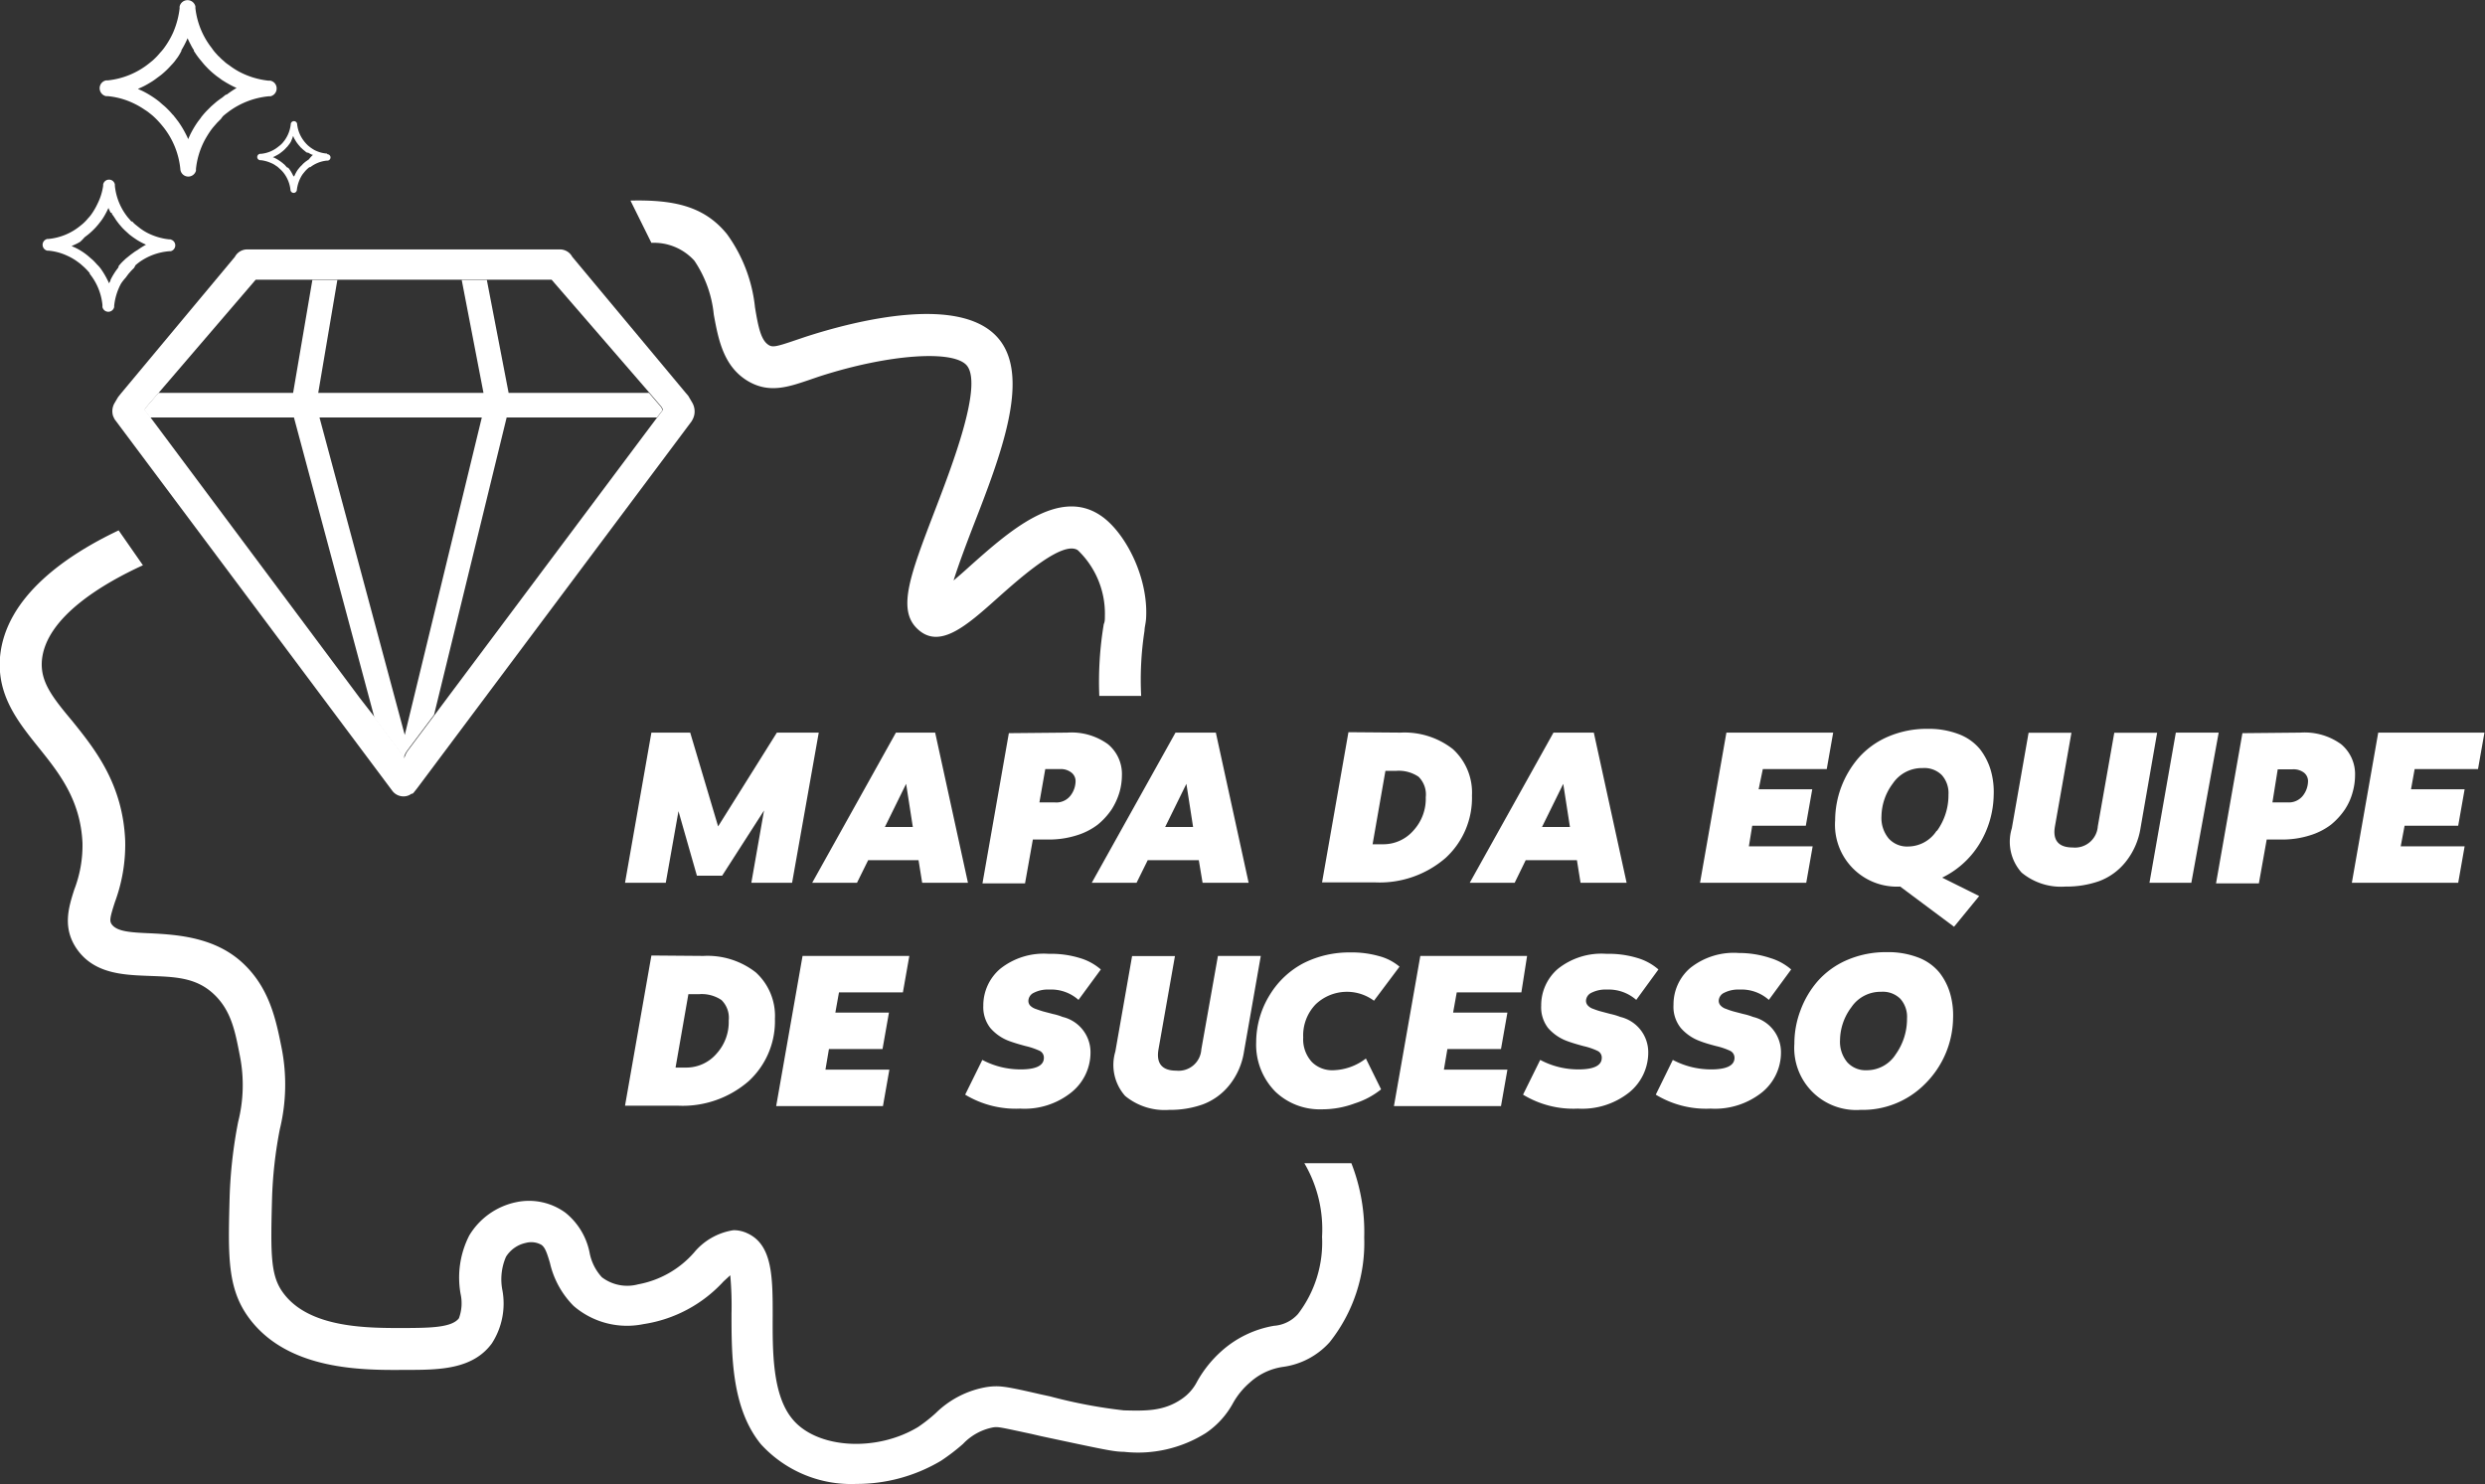 <svg xmlns="http://www.w3.org/2000/svg" viewBox="0 0 178.04 106.33"><rect x="0" y="0" width="178.04" height="106.33" fill="#333333" stroke="none"/><defs><style>.cls-1{fill:#fff;}</style></defs><g id="Camada_2" data-name="Camada 2"><g id="Camada_1-2" data-name="Camada 1"><path class="cls-1" d="M19.37,5.78h-.13a5.83,5.83,0,0,1-2.12-.65,5.56,5.56,0,0,1-.72-.47,2.28,2.28,0,0,1-.38-.3l0,0a2.68,2.68,0,0,1-.3-.28L15.63,4l-.19-.21a3,3,0,0,1-.27-.35A5.64,5.64,0,0,1,14,.59s0-.08,0-.13a.58.58,0,0,0-1.13,0,.62.62,0,0,0,0,.13,6.12,6.12,0,0,1-.47,1.75,6.1,6.1,0,0,1-.63,1.08,0,0,0,0,1,0,0,3.37,3.37,0,0,1-.3.36,4.73,4.73,0,0,1-.54.56l0,0-.21.17a5.67,5.67,0,0,1-3,1.25H7.6a.57.57,0,0,0-.46.56.58.58,0,0,0,.46.57h.13a5.46,5.46,0,0,1,1.75.47,5.76,5.76,0,0,1,.9.51,2.8,2.8,0,0,1,.35.25h0a3.88,3.88,0,0,1,.31.26,6.28,6.28,0,0,1,.61.66l.05.06a5.73,5.73,0,0,1,1.22,3,.57.57,0,0,0,1.12.13c0-.05,0-.09,0-.13A5.64,5.64,0,0,1,14.69,10q.15-.27.33-.54c.08-.12.17-.24.26-.35h0l.27-.31.28-.28A1.8,1.8,0,0,1,16,8.3l.17-.14L16.38,8A5.75,5.75,0,0,1,19.24,6.9h.13a.57.57,0,0,0,.45-.57A.56.56,0,0,0,19.37,5.78Zm-3.13,1a.15.15,0,0,1-.06,0L15.91,7c-.14.09-.27.19-.4.29l-.38.33-.28.28a5.34,5.34,0,0,0-.39.44.46.46,0,0,0-.07.1l-.2.26a6.85,6.85,0,0,0-.56.94l-.15.33a2.55,2.55,0,0,0-.13-.29,7.09,7.09,0,0,0-.6-1c-.09-.11-.17-.23-.26-.33a.64.64,0,0,0-.13-.15c-.1-.12-.21-.24-.32-.35s-.2-.2-.31-.29-.21-.18-.31-.27h0a6.9,6.9,0,0,0-1.21-.77l-.33-.15.29-.13a5.21,5.21,0,0,0,.52-.28,4.32,4.32,0,0,0,.5-.33l.35-.26a6.07,6.07,0,0,0,.73-.7,3.08,3.08,0,0,0,.24-.27h0l.23-.31A3.71,3.71,0,0,0,13,3.64l0-.05a6.84,6.84,0,0,0,.44-.85c.07.16.14.3.22.45h0a3.18,3.18,0,0,0,.23.4l0,.06.18.27c.1.14.19.26.3.39s.21.26.32.38l.23.24a6.1,6.1,0,0,0,.46.41,3.81,3.81,0,0,0,.32.24l.2.15.21.13a.1.1,0,0,1,0,0,7.8,7.8,0,0,0,.7.38l.14.06A8.37,8.37,0,0,0,16.24,6.78Z"></path><path class="cls-1" d="M23.43,11h-.05a2.32,2.32,0,0,1-.87-.26,2.9,2.9,0,0,1-.29-.19l-.16-.13h0l-.12-.12,0,0-.07-.08a1.58,1.58,0,0,1-.12-.15,2.37,2.37,0,0,1-.46-1.16.09.09,0,0,0,0,0,.23.23,0,0,0-.46,0v0a2.4,2.4,0,0,1-.19.71,2.51,2.51,0,0,1-.26.45h0l-.12.15a1.61,1.61,0,0,1-.23.22h0l-.09.07a2.29,2.29,0,0,1-1.23.51h-.05a.23.23,0,0,0,0,.46h.05a2.42,2.42,0,0,1,.71.2,1.53,1.53,0,0,1,.37.21.71.71,0,0,1,.14.1h0l.12.11a2.23,2.23,0,0,1,.26.27v0a2.41,2.41,0,0,1,.5,1.22v0a.23.23,0,0,0,.46,0,.07.07,0,0,0,0,0,2.6,2.6,0,0,1,.27-.87,2.53,2.53,0,0,1,.13-.22l.11-.14h0l.11-.13.12-.12.08-.07.07-.06a.18.18,0,0,1,.07,0,2.29,2.29,0,0,1,1.17-.47h.05a.23.23,0,0,0,0-.46Zm-1.28.41,0,0a.41.41,0,0,0-.11.07l-.17.12-.15.13-.11.12a1.45,1.45,0,0,0-.17.18.08.08,0,0,0,0,0l-.09.11a2.36,2.36,0,0,0-.22.38l-.06.13L21,12.58a2.86,2.86,0,0,0-.24-.42,1.71,1.71,0,0,0-.11-.14L20.57,12l-.13-.14a.49.49,0,0,0-.13-.12.69.69,0,0,0-.13-.11h0a3.12,3.12,0,0,0-.49-.31l-.14-.06.12-.05.22-.12a1.37,1.37,0,0,0,.2-.13l.14-.11a2.06,2.06,0,0,0,.3-.29.52.52,0,0,0,.1-.11h0l.1-.13a1,1,0,0,0,.11-.17l0,0A3.65,3.65,0,0,0,21,9.74l.08.18h0l.1.17,0,0,.07.11.12.16.13.15a.47.47,0,0,0,.1.1,1.54,1.54,0,0,0,.19.17l.12.1.09.06.08,0,0,0a2.64,2.64,0,0,0,.29.15l.06,0A2.31,2.31,0,0,0,22.15,11.39Z"></path><path class="cls-1" d="M12.22,17.15h-.1a4.46,4.46,0,0,1-1.59-.48,3.84,3.84,0,0,1-.54-.35l-.29-.23h0a1.52,1.52,0,0,1-.22-.22l-.06,0a1.07,1.07,0,0,1-.14-.16,2.32,2.32,0,0,1-.21-.25,4.28,4.28,0,0,1-.84-2.15v-.09a.42.42,0,0,0-.42-.35.43.43,0,0,0-.42.35v.09A4.15,4.15,0,0,1,7,14.57a5,5,0,0,1-.47.81h0a2.75,2.75,0,0,1-.22.26,3.25,3.25,0,0,1-.41.42l0,0-.16.13a4.23,4.23,0,0,1-2.26.93H3.39a.43.43,0,0,0,0,.84h.09a4,4,0,0,1,1.31.35,4.09,4.09,0,0,1,.68.38l.26.19a0,0,0,0,0,0,0l.23.2a4.37,4.37,0,0,1,.47.49l0,.05a4.22,4.22,0,0,1,.91,2.23V22a.43.43,0,0,0,.84,0v-.09a4.28,4.28,0,0,1,.49-1.59A3.26,3.26,0,0,1,9,19.9l.2-.27h0l.2-.23.21-.21L9.71,19l.13-.11.13-.1A4.28,4.28,0,0,1,12.12,18h.1a.43.43,0,0,0,0-.84Zm-2.35.75s0,0,0,0l-.21.13-.3.22L9,18.54l-.21.2a3.17,3.17,0,0,0-.3.34l0,.07-.15.2a5,5,0,0,0-.42.7c0,.08-.07.17-.11.25a1.47,1.47,0,0,0-.1-.22,6,6,0,0,0-.45-.77,2.43,2.43,0,0,0-.2-.25A.48.48,0,0,0,7,19l-.24-.26a2.5,2.5,0,0,0-.24-.22l-.23-.2h0a4.53,4.53,0,0,0-.91-.58l-.25-.11.22-.1a3,3,0,0,0,.4-.21A3.87,3.87,0,0,0,6.06,17l.26-.2a5.5,5.5,0,0,0,.55-.52l.18-.21s0,0,0,0l.18-.23a3.37,3.37,0,0,0,.21-.31l0,0a6.25,6.25,0,0,0,.33-.63,3.54,3.54,0,0,0,.16.34H8c0,.1.11.2.17.3a.08.08,0,0,1,0,0l.13.2c.07.11.15.2.22.3l.24.28.18.18.34.31.24.18.16.11.15.1,0,0a5.21,5.21,0,0,0,.52.28l.11.05A6.25,6.25,0,0,0,9.87,17.9Z"></path><path class="cls-1" d="M56.75,63.25H53.83l.91-5.18-3,4.67H49.93l-1.32-4.62-.91,5.13H44.78l1.89-10.76h2.78l2,6.72,4.21-6.72h3Z"></path><path class="cls-1" d="M62.2,61.63l-.8,1.62H58.19l6-10.76H67l2.35,10.76H66.07l-.26-1.62Zm2.72-5.47L63.4,59.25h2Z"></path><path class="cls-1" d="M76.47,52.49a4.45,4.45,0,0,1,2.91.83,2.77,2.77,0,0,1,1,2.25,4.49,4.49,0,0,1-.17,1.18A4.89,4.89,0,0,1,79.64,58a5.07,5.07,0,0,1-1,1.09,4.79,4.79,0,0,1-1.5.76,6.52,6.52,0,0,1-2,.3H74l-.56,3.14H70.39l1.89-10.76Zm-2,5h1.09A1.28,1.28,0,0,0,76.7,57a1.72,1.72,0,0,0,.36-1,.77.77,0,0,0-.29-.64A1.23,1.23,0,0,0,76,55.1H74.89Z"></path><path class="cls-1" d="M82.23,61.63l-.8,1.62H78.22l6-10.76h2.89l2.35,10.76h-3.3l-.27-1.62ZM85,56.16l-1.52,3.09h2Z"></path><path class="cls-1" d="M100.34,52.49a5.62,5.62,0,0,1,3.75,1.18A4.21,4.21,0,0,1,105.46,57a5.83,5.83,0,0,1-1.89,4.47,7.22,7.22,0,0,1-5.08,1.75H94.72l1.89-10.76Zm-2,8h.77a2.86,2.86,0,0,0,2.17-1,3.36,3.36,0,0,0,.87-2.37,1.78,1.78,0,0,0-.52-1.47,2.53,2.53,0,0,0-1.6-.42h-.77Z"></path><path class="cls-1" d="M109.31,61.63l-.79,1.62H105.3l6-10.76h2.89l2.35,10.76h-3.3l-.26-1.62ZM112,56.16l-1.52,3.09h2Z"></path><path class="cls-1" d="M126.3,55.1,126,56.55h3.84l-.46,2.61h-3.84l-.24,1.48h4.57l-.46,2.61H121.8l1.89-10.76h7.65l-.46,2.61Z"></path><path class="cls-1" d="M141.79,60.51a6.41,6.41,0,0,1-2.64,2.37l2.65,1.32L140,66.4l-3.86-2.88a4.43,4.43,0,0,1-4.66-4.74,6.9,6.9,0,0,1,.43-2.37,7,7,0,0,1,1.24-2.1,5.93,5.93,0,0,1,2.1-1.52,7,7,0,0,1,2.86-.57,6,6,0,0,1,2.25.39,3.62,3.62,0,0,1,1.5,1.07,4.6,4.6,0,0,1,.77,1.51,5.6,5.6,0,0,1,.21,1.76A6.92,6.92,0,0,1,141.79,60.51Zm-3-1a4.37,4.37,0,0,0,.81-2.58,1.93,1.93,0,0,0-.48-1.4,1.78,1.78,0,0,0-1.37-.5,2.52,2.52,0,0,0-2.14,1.11,4,4,0,0,0-.81,2.35,2.29,2.29,0,0,0,.52,1.59,1.77,1.77,0,0,0,1.39.57A2.45,2.45,0,0,0,138.74,59.54Z"></path><path class="cls-1" d="M153.36,59.33a5.16,5.16,0,0,1-1.08,2.44,4.39,4.39,0,0,1-1.88,1.36,7,7,0,0,1-2.41.39,4.42,4.42,0,0,1-3.15-1,3.3,3.3,0,0,1-.7-3.18l1.2-6.84h3.07l-1.18,6.7c-.18,1,.25,1.52,1.27,1.52a1.64,1.64,0,0,0,1.8-1.52l1.18-6.7h3.07Z"></path><path class="cls-1" d="M154,63.25l1.89-10.76h3.07L157,63.25Z"></path><path class="cls-1" d="M164.81,52.49a4.46,4.46,0,0,1,2.92.83,2.79,2.79,0,0,1,1,2.25,4.49,4.49,0,0,1-.17,1.18A4.26,4.26,0,0,1,168,58a5.07,5.07,0,0,1-1,1.09,4.79,4.79,0,0,1-1.5.76,6.52,6.52,0,0,1-2,.3h-1.1l-.56,3.14h-3.07l1.89-10.76Zm-2,5h1.09A1.28,1.28,0,0,0,165,57a1.72,1.72,0,0,0,.36-1,.77.77,0,0,0-.29-.64,1.23,1.23,0,0,0-.82-.24h-1.06Z"></path><path class="cls-1" d="M173,55.1l-.26,1.45h3.84l-.46,2.61h-3.84L172,60.64h4.58l-.46,2.61H168.5l1.89-10.76H178l-.46,2.61Z"></path><path class="cls-1" d="M50.4,68.49a5.62,5.62,0,0,1,3.75,1.18A4.21,4.21,0,0,1,55.52,73a5.83,5.83,0,0,1-1.89,4.47,7.21,7.21,0,0,1-5.08,1.75H44.78l1.89-10.76Zm-2,8h.77a2.86,2.86,0,0,0,2.17-1,3.36,3.36,0,0,0,.87-2.37,1.78,1.78,0,0,0-.52-1.47,2.53,2.53,0,0,0-1.6-.42h-.77Z"></path><path class="cls-1" d="M60.11,71.1l-.26,1.45h3.84l-.46,2.61H59.39l-.25,1.48h4.58l-.46,2.61H55.61L57.5,68.49h7.65l-.46,2.61Z"></path><path class="cls-1" d="M77.36,68.64a4,4,0,0,1,1.51.82l-1.6,2.18a2.94,2.94,0,0,0-2.1-.74,2.2,2.2,0,0,0-1.1.23.66.66,0,0,0-.39.57.49.49,0,0,0,.13.35,1,1,0,0,0,.4.24q.27.1.54.18l.69.18a4.07,4.07,0,0,1,.69.21,2.6,2.6,0,0,1,2,2.55,3.66,3.66,0,0,1-1.35,2.84,5.36,5.36,0,0,1-3.69,1.18,7,7,0,0,1-3.94-1l1.23-2.49a5.8,5.8,0,0,0,2.75.68c1.11,0,1.66-.28,1.66-.83a.54.54,0,0,0-.3-.5,5.21,5.21,0,0,0-1-.34c-.49-.13-.88-.25-1.18-.36a3.3,3.3,0,0,1-1.36-.94,2.42,2.42,0,0,1-.5-1.59,3.45,3.45,0,0,1,1.19-2.63,5,5,0,0,1,3.5-1.09A7,7,0,0,1,77.36,68.64Z"></path><path class="cls-1" d="M89.13,75.33a5.06,5.06,0,0,1-1.07,2.44,4.42,4.42,0,0,1-1.89,1.36,6.94,6.94,0,0,1-2.4.39,4.45,4.45,0,0,1-3.16-1,3.35,3.35,0,0,1-.7-3.18l1.2-6.84h3.07L83,75.19c-.17,1,.25,1.52,1.28,1.52a1.63,1.63,0,0,0,1.79-1.52l1.19-6.7h3.07Z"></path><path class="cls-1" d="M98.79,68.5a3.74,3.74,0,0,1,1.48.76L98.44,71.7a3.25,3.25,0,0,0-4.17.25,3.2,3.2,0,0,0-.9,2.38A2.4,2.4,0,0,0,94,76.1a2.06,2.06,0,0,0,1.52.58,4,4,0,0,0,2.34-.84l1.09,2.21a5.79,5.79,0,0,1-1.87,1,6.67,6.67,0,0,1-2.37.43,4.6,4.6,0,0,1-3.33-1.26A4.78,4.78,0,0,1,90,74.67,6.45,6.45,0,0,1,91,71.24,6.19,6.19,0,0,1,93.41,69a7.27,7.27,0,0,1,3.32-.76A7.13,7.13,0,0,1,98.79,68.5Z"></path><path class="cls-1" d="M104.37,71.1l-.26,1.45H108l-.46,2.61h-3.84l-.25,1.48H108l-.46,2.61H99.87l1.89-10.76h7.65L109,71.1Z"></path><path class="cls-1" d="M117.32,68.64a4,4,0,0,1,1.5.82l-1.59,2.18a3,3,0,0,0-2.11-.74,2.22,2.22,0,0,0-1.1.23.66.66,0,0,0-.39.57.5.5,0,0,0,.14.35.91.91,0,0,0,.4.24,4.27,4.27,0,0,0,.54.18l.68.18a4.52,4.52,0,0,1,.7.21,2.6,2.6,0,0,1,2,2.55,3.68,3.68,0,0,1-1.34,2.84,5.41,5.41,0,0,1-3.7,1.18,6.92,6.92,0,0,1-3.93-1l1.23-2.49a5.77,5.77,0,0,0,2.75.68c1.1,0,1.66-.28,1.66-.83a.53.53,0,0,0-.31-.5,4.79,4.79,0,0,0-1-.34c-.48-.13-.88-.25-1.17-.36a3.34,3.34,0,0,1-1.37-.94,2.42,2.42,0,0,1-.49-1.59,3.44,3.44,0,0,1,1.18-2.63,5,5,0,0,1,3.5-1.09A7.06,7.06,0,0,1,117.32,68.64Z"></path><path class="cls-1" d="M126.83,68.64a4.06,4.06,0,0,1,1.5.82l-1.6,2.18a2.94,2.94,0,0,0-2.1-.74,2.22,2.22,0,0,0-1.1.23.66.66,0,0,0-.39.57.5.5,0,0,0,.14.35.91.91,0,0,0,.4.24,4.72,4.72,0,0,0,.53.18l.69.18a4.52,4.52,0,0,1,.7.21,2.6,2.6,0,0,1,2,2.55,3.68,3.68,0,0,1-1.34,2.84,5.41,5.41,0,0,1-3.7,1.18,6.92,6.92,0,0,1-3.93-1l1.22-2.49a5.83,5.83,0,0,0,2.75.68c1.11,0,1.67-.28,1.67-.83a.55.55,0,0,0-.31-.5,5,5,0,0,0-1-.34q-.74-.19-1.17-.36a3.34,3.34,0,0,1-1.37-.94A2.42,2.42,0,0,1,119.9,72a3.44,3.44,0,0,1,1.18-2.63,5,5,0,0,1,3.5-1.09A7.1,7.1,0,0,1,126.83,68.64Z"></path><path class="cls-1" d="M137.45,68.61a3.62,3.62,0,0,1,1.5,1.07,4.41,4.41,0,0,1,.77,1.51,5.6,5.6,0,0,1,.21,1.76,6.76,6.76,0,0,1-2,4.7,6.28,6.28,0,0,1-4.63,1.87,4.44,4.44,0,0,1-4.74-4.74,6.67,6.67,0,0,1,.43-2.37,6.75,6.75,0,0,1,1.23-2.1,5.93,5.93,0,0,1,2.1-1.52,7,7,0,0,1,2.86-.57A6,6,0,0,1,137.45,68.61Zm-4.81,3.56a4,4,0,0,0-.81,2.35,2.29,2.29,0,0,0,.52,1.59,1.77,1.77,0,0,0,1.39.57,2.45,2.45,0,0,0,2.08-1.14,4.37,4.37,0,0,0,.81-2.58,1.93,1.93,0,0,0-.48-1.4,1.78,1.78,0,0,0-1.37-.5A2.52,2.52,0,0,0,132.64,72.17Z"></path><path class="cls-1" d="M46.67,17.4a3.9,3.9,0,0,1,3.08,1.28,8.35,8.35,0,0,1,1.39,3.86c.32,1.74.68,3.71,2.44,4.76,1.51.9,2.89.43,4.34-.06l.76-.26c5-1.62,9.76-1.95,10.63-.74,1.06,1.49-1.07,7.06-2.35,10.39-1.73,4.52-2.68,7-1.27,8.39,1.59,1.57,3.54-.17,5.8-2.19,1.62-1.44,4.64-4.13,5.73-3.41a6.29,6.29,0,0,1,1.94,4.73c0,.23,0,.39-.08.57a25.23,25.23,0,0,0-.32,5.14h3A23,23,0,0,1,82,45.19c0-.23.08-.48.11-.84.2-3-1.53-6.28-3.28-7.43-3-2-6.54,1.15-9.37,3.67-.35.32-.76.68-1.14,1,.36-1.15.93-2.66,1.4-3.88,2-5.12,4-10.42,2-13.22-2.57-3.59-10.64-1.45-14-.36l-.8.27c-1.29.44-1.56.49-1.83.33-.56-.33-.76-1.26-1-2.73a10.84,10.84,0,0,0-2-5.22c-1.62-2-3.78-2.48-6.92-2.41Z"></path><path class="cls-1" d="M96.82,83.34H93.45a9.34,9.34,0,0,1,1.27,5.27A8.44,8.44,0,0,1,93,94.14a2.54,2.54,0,0,1-1.72.85,7.53,7.53,0,0,0-3.76,1.81A8.4,8.4,0,0,0,85.76,99a3.33,3.33,0,0,1-1.09,1.23c-1.29.89-2.58.86-4.15.82a35.87,35.87,0,0,1-5.28-1l-.69-.15c-2.41-.55-2.91-.66-3.86-.52a6.82,6.82,0,0,0-3.64,1.86,11.12,11.12,0,0,1-1.27,1c-3,1.82-7.26,1.55-9-.56-1.45-1.73-1.43-4.88-1.42-7.41,0-2.72,0-5.07-1.8-5.9a2.32,2.32,0,0,0-1-.23,4.55,4.55,0,0,0-2.84,1.61,7,7,0,0,1-4,2.27,3,3,0,0,1-2.6-.51,3.57,3.57,0,0,1-.88-1.77,4.88,4.88,0,0,0-1.74-2.86A4.43,4.43,0,0,0,37,86.13a5.14,5.14,0,0,0-3.38,2.39A6.63,6.63,0,0,0,33,92.71a3.11,3.11,0,0,1-.12,1.74c-.51.67-2.05.69-3.86.7-2.54,0-6.81.06-8.71-2.49-.92-1.22-.93-2.69-.82-6.76a30.44,30.44,0,0,1,.56-5,13.53,13.53,0,0,0,.13-5.8c-.4-2-.86-4.33-2.82-6.13s-4.57-2-6.56-2.1c-1.49-.06-2.43-.13-2.8-.65-.16-.24-.13-.47.23-1.58a11.87,11.87,0,0,0,.74-4.38c-.16-4.09-2.18-6.6-3.8-8.61C3.7,49.9,2.89,48.82,3,47.34c.26-3.16,4.51-5.59,7.24-6.84L8.5,38C4.79,39.76.38,42.74,0,47.09c-.22,2.75,1.3,4.64,2.77,6.47s3,3.75,3.14,6.84a8.8,8.8,0,0,1-.59,3.34C4.92,65,4.45,66.47,5.51,68c1.24,1.77,3.31,1.85,5.13,1.92S14,70,15.3,71.21s1.56,2.77,1.9,4.51a10.74,10.74,0,0,1-.14,4.67,33.57,33.57,0,0,0-.61,5.43c-.11,4.2-.17,6.52,1.41,8.64,2.82,3.77,8.22,3.71,11.18,3.69,2.36,0,4.81,0,6.2-1.9A5.26,5.26,0,0,0,36,92.47a4.06,4.06,0,0,1,.25-2.42,2.22,2.22,0,0,1,1.43-1,1.48,1.48,0,0,1,1.11.14c.27.19.4.59.61,1.29a6.37,6.37,0,0,0,1.7,3.09,5.86,5.86,0,0,0,5,1.3,9.74,9.74,0,0,0,5.74-3.06l.48-.44a24.13,24.13,0,0,1,.09,2.75c0,3,0,6.78,2.11,9.36a8.75,8.75,0,0,0,6.83,2.84,11.8,11.8,0,0,0,6.07-1.66A14.38,14.38,0,0,0,69,103.45a4,4,0,0,1,2.15-1.18c.37-.06.55,0,2.76.47l.69.16c4.68,1,5.2,1.11,5.93,1.12a9.14,9.14,0,0,0,5.87-1.35,6.11,6.11,0,0,0,1.94-2.14,5.46,5.46,0,0,1,1.2-1.47,4.47,4.47,0,0,1,2.41-1.13,5.48,5.48,0,0,0,3.31-1.76,11.42,11.42,0,0,0,2.48-7.51A13.51,13.51,0,0,0,96.82,83.34Z"></path><path class="cls-1" d="M49.62,28.89l-.31-.53-.18-.21L41,18.4a1,1,0,0,0-.88-.53H17.71a1,1,0,0,0-.88.53L8.7,28.15l-.24.3-.26.44a1.16,1.16,0,0,0-.1.91,1.17,1.17,0,0,0,.05.11.8.8,0,0,0,.13.22L28.1,56.65a1,1,0,0,0,.81.41.93.93,0,0,0,.57-.19l.08,0a.6.6,0,0,1,.08-.08l.07-.09.16-.2v0l19.67-26.3a2.18,2.18,0,0,0,.12-.22,1.69,1.69,0,0,0,.08-.24A1.27,1.27,0,0,0,49.62,28.89ZM46.19,31.1,32.24,49.75l-1.09,1.46-1.89,2.52-.15.22-.16.38,0-.12h0l-.23-.3-1.84-2.48L25.77,50l-14-18.77-1-1.34-.4-.54.08-.14.93-1.08,6.94-8.09H39.52l7,8.09.86,1,.13.22-.41.54Z"></path><path class="cls-1" d="M47.35,29.15l-.86-1H36.44l-1.56-8.09h-1.8l1.56,8.09H22.8l1.37-8.09H22.38L21,28.15H11.35l-.93,1.08-.08.14.4.54H21.06l5.77,21.52,1.84,2.48.23.3h0l0,.12.16-.38.15-.22,1.89-2.52,5.2-21.3H47.07l.41-.54ZM29,52.66,22.89,29.91H34.52Z"></path></g></g></svg>